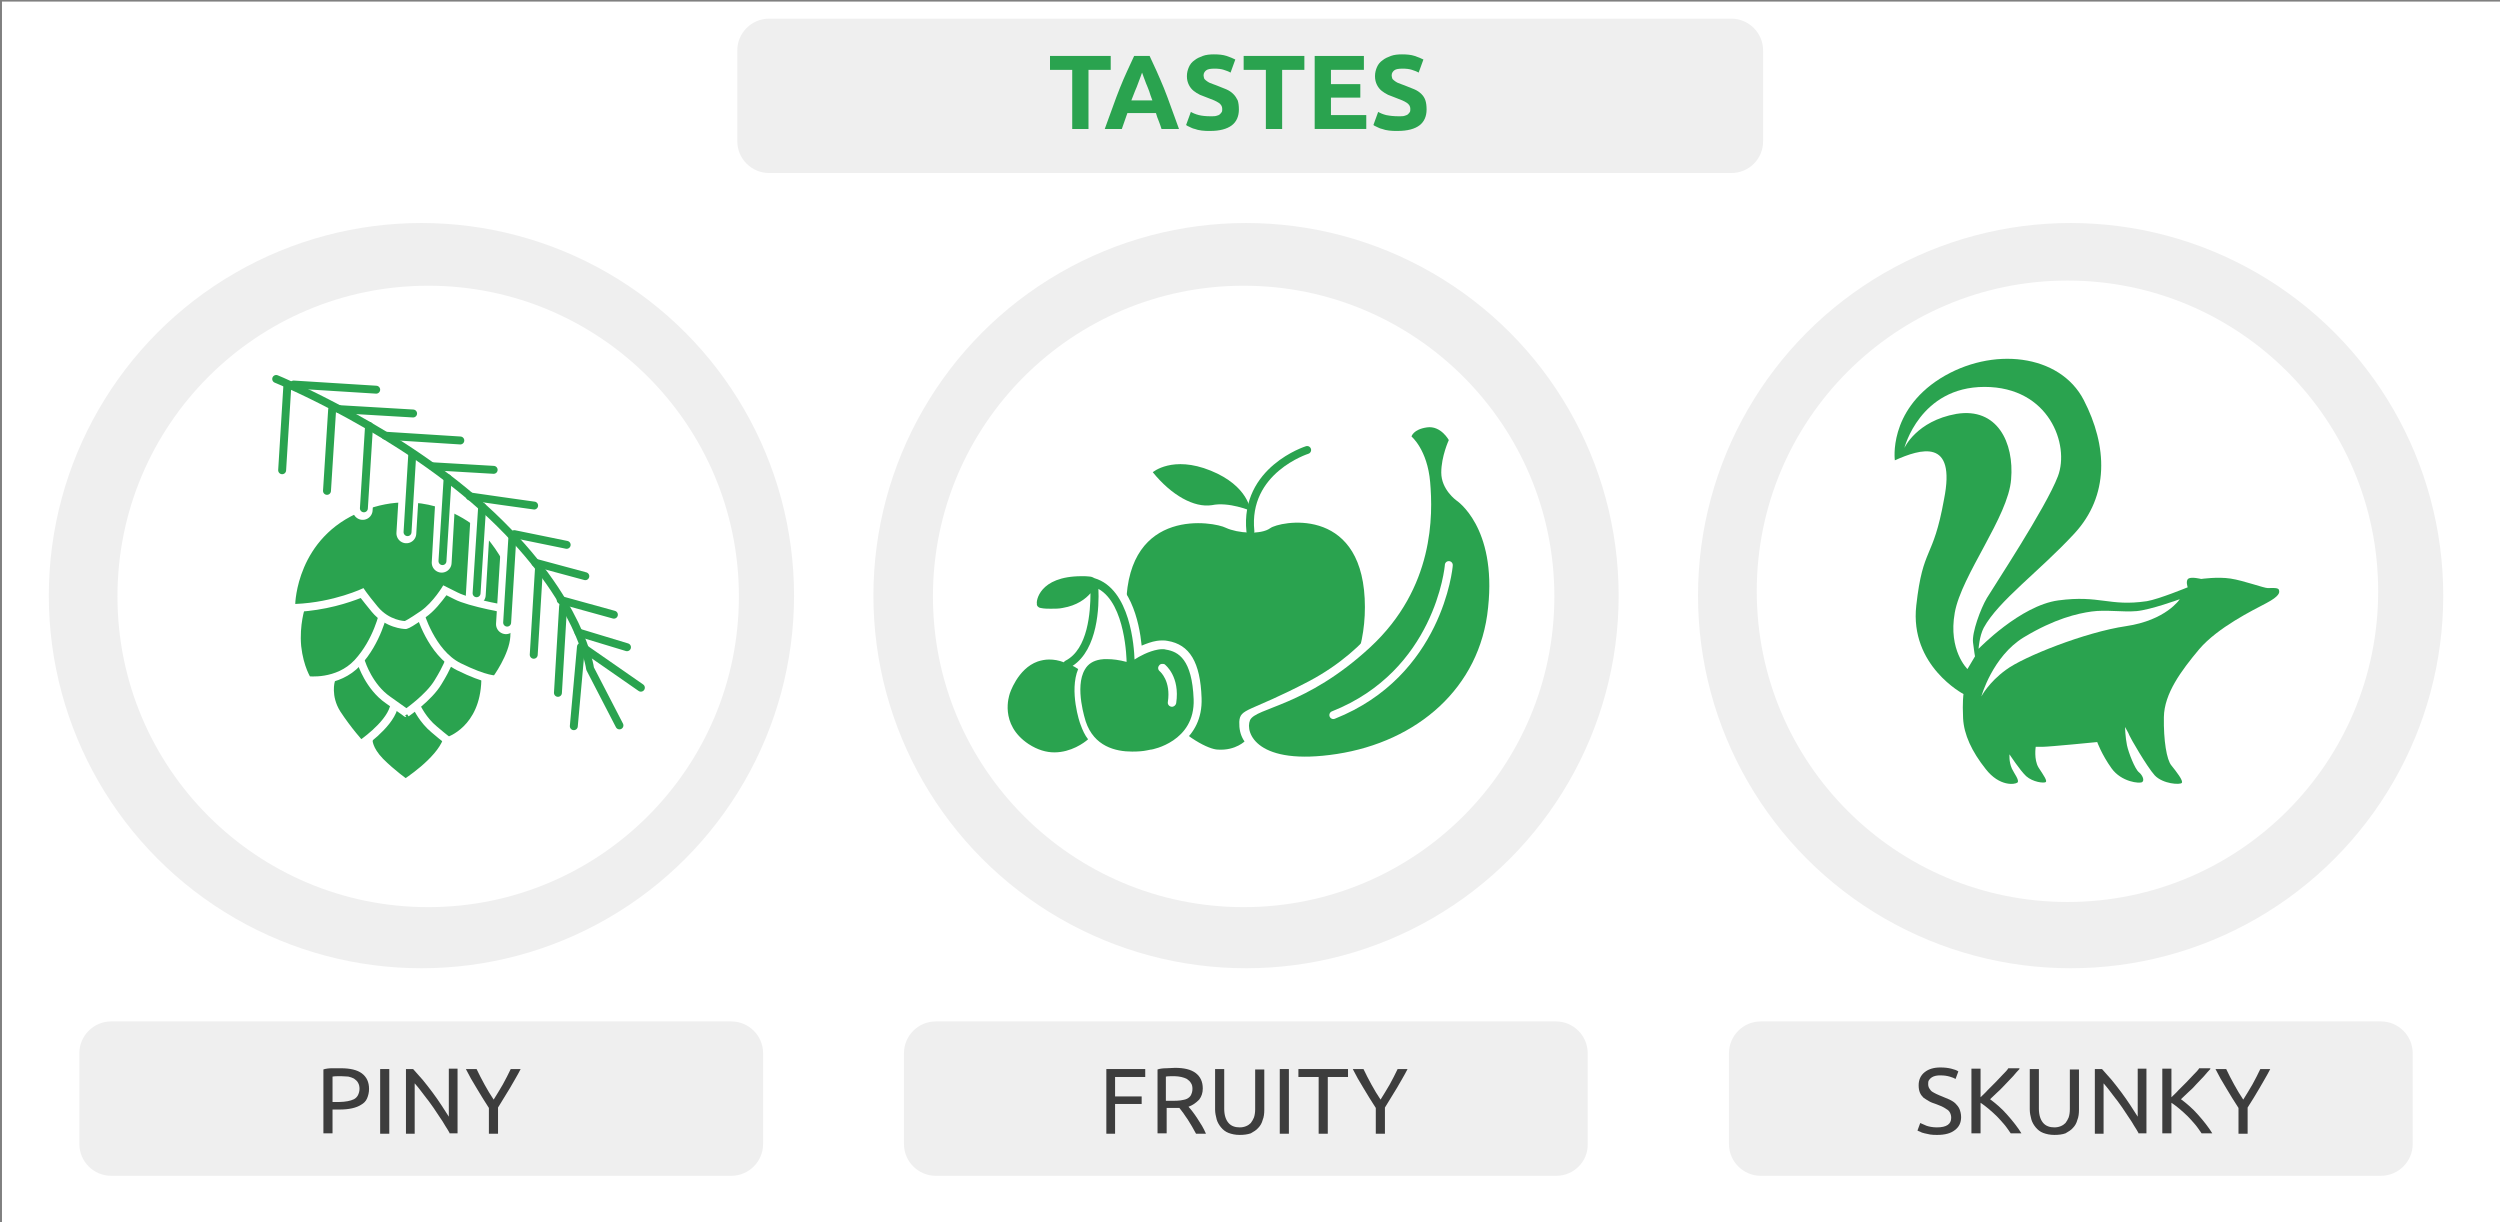 <?xml version="1.0" encoding="utf-8"?>
<!-- Generator: Adobe Illustrator 22.0.1, SVG Export Plug-In . SVG Version: 6.00 Build 0)  -->
<svg version="1.1" id="Слой_1" xmlns="http://www.w3.org/2000/svg" xmlns:xlink="http://www.w3.org/1999/xlink" x="0px" y="0px"
	 viewBox="0 0 630 308" style="enable-background:new 0 0 630 308;" xml:space="preserve">
<rect x="0" y="0" width="630" height="308" fill="#808080" stroke="none"/>
<style type="text/css">
	.st0{fill:#FFFFFF;}
	.st1{fill:#2AA34F;}
	.st2{fill:#EFEFEF;}
	.st3{fill:#FFD335;}
	.st4{fill:#DD662E;}
	.st5{fill:#C65D98;}
	.st6{fill:#A9E7FF;}
	.st7{fill:#999999;}
	.st8{fill:#3D3D3D;}
	.st9{fill:#FF6161;}
	.st10{fill:#51A5E5;}
	.st11{fill:#896E52;}
	.st12{fill:none;stroke:#EFEFEF;stroke-width:2;stroke-linecap:round;stroke-linejoin:round;stroke-miterlimit:10;}
	.st13{fill:none;stroke:#FFFFFF;stroke-width:2;stroke-linejoin:round;stroke-miterlimit:10;}
	.st14{fill:#DC74AD;}
	.st15{fill:#C73B7D;}
	.st16{fill:#98EDD6;}
	.st17{fill:#7CD6BC;}
	.st18{fill:#99DFFA;}
	.st19{fill:#6DBFF1;}
	.st20{fill:#4B84E5;}
	.st21{fill:#ECB73F;}
	.st22{fill:#F1CD7F;}
	.st23{fill:#9F9F9F;stroke:#000000;stroke-width:0.5;stroke-miterlimit:10;}
	.st24{fill:#404040;stroke:#000000;stroke-width:0.5;stroke-miterlimit:10;}
	.st25{fill:#808080;stroke:#000000;stroke-width:0.5;stroke-miterlimit:10;}
	.st26{fill:#DFDFDF;stroke:#000000;stroke-width:0.5;stroke-miterlimit:10;}
	.st27{stroke:#000000;stroke-width:0.5;stroke-miterlimit:10;}
	.st28{clip-path:url(#SVGID_2_);fill:#2AA34F;}
	.st29{clip-path:url(#SVGID_4_);fill:#FFD335;}
	.st30{clip-path:url(#SVGID_6_);fill:#FF5E1F;}
	.st31{clip-path:url(#SVGID_8_);fill:#E53838;}
	.st32{clip-path:url(#SVGID_10_);fill:#2AA34F;}
	.st33{clip-path:url(#SVGID_12_);fill:#FFD335;}
	.st34{clip-path:url(#SVGID_14_);fill:#FF5E1F;}
	.st35{clip-path:url(#SVGID_16_);fill:#EFEFEF;}
	.st36{clip-path:url(#SVGID_18_);fill:#2AA34F;}
	.st37{clip-path:url(#SVGID_20_);fill:#FFD335;}
	.st38{clip-path:url(#SVGID_22_);fill:#FF5E1F;}
	.st39{clip-path:url(#SVGID_24_);fill:#E53838;}
	.st40{clip-path:url(#SVGID_26_);fill:#2AA34F;}
	.st41{clip-path:url(#SVGID_28_);fill:#FFD335;}
	.st42{clip-path:url(#SVGID_30_);fill:#FF5E1F;}
	.st43{clip-path:url(#SVGID_32_);fill:#EFEFEF;}
	.st44{clip-path:url(#SVGID_34_);fill:#2AA34F;}
	.st45{clip-path:url(#SVGID_36_);fill:#FFD335;}
	.st46{clip-path:url(#SVGID_38_);fill:#FF5E1F;}
	.st47{clip-path:url(#SVGID_40_);fill:#E53838;}
	.st48{clip-path:url(#SVGID_42_);fill:#2AA34F;}
	.st49{clip-path:url(#SVGID_44_);fill:#FFD335;}
	.st50{clip-path:url(#SVGID_46_);fill:#FF5E1F;}
	.st51{clip-path:url(#SVGID_48_);fill:#EFEFEF;}
	.st52{clip-path:url(#SVGID_50_);fill:#2AA34F;}
	.st53{clip-path:url(#SVGID_52_);fill:#FFD335;}
	.st54{clip-path:url(#SVGID_54_);fill:#FF5E1F;}
	.st55{clip-path:url(#SVGID_56_);fill:#E53838;}
	.st56{clip-path:url(#SVGID_58_);fill:#2AA34F;}
	.st57{clip-path:url(#SVGID_60_);fill:#FFD335;}
	.st58{clip-path:url(#SVGID_62_);fill:#FF5E1F;}
	.st59{clip-path:url(#SVGID_64_);fill:#E53838;}
	.st60{fill:none;stroke:#38A23C;stroke-width:2;stroke-linecap:round;stroke-linejoin:round;}
	.st61{fill:#38A23C;}
	.st62{fill:none;stroke:#75B91F;stroke-width:0.567;stroke-linecap:round;stroke-linejoin:round;stroke-miterlimit:10;}
	.st63{clip-path:url(#SVGID_66_);fill:#2AA34F;}
	.st64{clip-path:url(#SVGID_68_);fill:#FFD335;}
	.st65{clip-path:url(#SVGID_70_);fill:#FF5E1F;}
	.st66{clip-path:url(#SVGID_72_);fill:#E53838;}
	.st67{clip-path:url(#SVGID_74_);fill:#2AA34F;}
	.st68{clip-path:url(#SVGID_76_);fill:#FFD335;}
	.st69{clip-path:url(#SVGID_78_);fill:#FF5E1F;}
	.st70{clip-path:url(#SVGID_80_);fill:#EFEFEF;}
	.st71{fill:#7CBC4A;}
	.st72{fill:none;stroke:#38A23C;stroke-width:2;stroke-linecap:round;stroke-linejoin:round;stroke-dasharray:12;}
	.st73{fill:none;stroke:#2AA34F;stroke-width:2;stroke-linecap:round;stroke-linejoin:round;stroke-miterlimit:10;}
	.st74{clip-path:url(#SVGID_82_);fill:#2AA34F;}
	.st75{clip-path:url(#SVGID_84_);fill:#FFD335;}
	.st76{clip-path:url(#SVGID_86_);fill:#FF5E1F;}
	.st77{clip-path:url(#SVGID_88_);fill:#E53838;}
	.st78{clip-path:url(#SVGID_90_);fill:#2AA34F;}
	.st79{clip-path:url(#SVGID_92_);fill:#FFD335;}
	.st80{clip-path:url(#SVGID_94_);fill:#FF5E1F;}
	.st81{clip-path:url(#SVGID_96_);fill:#E53838;}
	.st82{clip-path:url(#SVGID_98_);fill:#2AA34F;}
	.st83{clip-path:url(#SVGID_100_);fill:#FFD335;}
	.st84{clip-path:url(#SVGID_102_);fill:#FF5E1F;}
	.st85{clip-path:url(#SVGID_104_);fill:#E53838;}
	.st86{clip-path:url(#SVGID_106_);fill:#2AA34F;}
	.st87{clip-path:url(#SVGID_108_);fill:#FFD335;}
	.st88{clip-path:url(#SVGID_110_);fill:#FF5E1F;}
	.st89{clip-path:url(#SVGID_112_);fill:#EFEFEF;}
	.st90{clip-path:url(#SVGID_114_);fill:#2AA34F;}
	.st91{clip-path:url(#SVGID_116_);fill:#FFD335;}
	.st92{clip-path:url(#SVGID_118_);fill:#FF5E1F;}
	.st93{clip-path:url(#SVGID_120_);fill:#E53838;}
	.st94{clip-path:url(#SVGID_122_);fill:#2AA34F;}
	.st95{clip-path:url(#SVGID_124_);fill:#FFD335;}
	.st96{clip-path:url(#SVGID_126_);fill:#FF5E1F;}
	.st97{clip-path:url(#SVGID_128_);fill:#EFEFEF;}
	.st98{clip-path:url(#SVGID_134_);}
	.st99{fill:#044739;}
	.st100{fill:#054739;}
	.st101{fill:#FEFEFE;}
	.st102{clip-path:url(#SVGID_142_);}
	.st103{clip-path:url(#SVGID_150_);}
	.st104{clip-path:url(#SVGID_156_);}
	.st105{fill:#76CC27;}
	.st106{fill:#221205;}
	.st107{fill:#FDFDFD;}
	.st108{fill:none;stroke:#2AA34F;stroke-miterlimit:10;}
	.st109{fill:none;stroke:#FFFFFF;stroke-width:2;stroke-linecap:round;stroke-linejoin:round;stroke-miterlimit:10;}
	.st110{fill:none;stroke:#FFFFFF;stroke-width:2;stroke-linecap:round;stroke-linejoin:round;}
	.st111{fill:none;stroke:#2AA34F;stroke-width:2;stroke-linecap:round;stroke-linejoin:round;}
	.st112{fill:#FFCA2B;}
	.st113{fill:#00BF7C;}
	.st114{fill:#FF385D;}
	.st115{fill:#E35496;}
	.st116{fill:#FF7F4C;}
	.st117{fill:#2AA34F;stroke:#FFFFFF;stroke-width:2;stroke-miterlimit:10;}
	.st118{fill:#2AA34F;stroke:#FFFFFF;stroke-width:2;stroke-linecap:round;stroke-linejoin:round;stroke-miterlimit:10;}
	.st119{fill:none;stroke:#FFFFFF;stroke-width:5;stroke-linecap:round;stroke-linejoin:round;}
	.st120{opacity:0.51;}
	.st121{fill:#202020;stroke:#000000;stroke-width:0.5;stroke-miterlimit:10;}
	.st122{opacity:0.42;}
	.st123{fill:#606060;stroke:#000000;stroke-width:0.5;stroke-miterlimit:10;}
	.st124{fill:#BFBFBF;stroke:#000000;stroke-width:0.5;stroke-miterlimit:10;}
	.st125{fill:none;stroke:#38A23C;stroke-linecap:round;stroke-linejoin:round;stroke-dasharray:8,8;}
	.st126{clip-path:url(#SVGID_166_);fill:#2AA34F;}
	.st127{clip-path:url(#SVGID_168_);fill:#FFD335;}
	.st128{clip-path:url(#SVGID_170_);fill:#FF5E1F;}
	.st129{clip-path:url(#SVGID_172_);fill:#E53838;}
	.st130{clip-path:url(#SVGID_174_);fill:#2AA34F;}
	.st131{clip-path:url(#SVGID_176_);fill:#FFD335;}
	.st132{clip-path:url(#SVGID_178_);fill:#FF5E1F;}
	.st133{clip-path:url(#SVGID_180_);fill:#E53838;}
	.st134{fill:none;stroke:#3D3D3D;stroke-linecap:round;stroke-linejoin:round;stroke-miterlimit:10;}
	.st135{clip-path:url(#SVGID_188_);fill:#2AA34F;}
	.st136{clip-path:url(#SVGID_190_);fill:#FFD335;}
	.st137{clip-path:url(#SVGID_192_);fill:#FF5E1F;}
	.st138{clip-path:url(#SVGID_194_);fill:#E53838;}
	.st139{clip-path:url(#SVGID_196_);fill:#2AA34F;}
	.st140{clip-path:url(#SVGID_198_);fill:#FFD335;}
	.st141{clip-path:url(#SVGID_200_);fill:#FF5E1F;}
	.st142{clip-path:url(#SVGID_202_);fill:#E53838;}
</style>
<rect x="0.5" y="0.4" class="st0" width="630" height="307.7"/>
<g>
	<path class="st2" d="M436.3,43.6H193.8c-4.4,0-8-3.6-8-8V12.7c0-4.4,3.6-8,8-8h242.5c4.4,0,8,3.6,8,8v22.9
		C444.3,40.1,440.7,43.6,436.3,43.6z"/>
	<g>
		<g>
			<path class="st1" d="M279.9,14.1v3.5h-5.6v14.9h-4.1V17.6h-5.6v-3.5H279.9z"/>
			<path class="st1" d="M292.7,32.5c-0.2-0.6-0.4-1.3-0.7-2s-0.5-1.3-0.7-2h-7.2c-0.2,0.7-0.5,1.3-0.7,2c-0.2,0.7-0.5,1.3-0.7,2
				h-4.3c0.7-2,1.4-3.8,2-5.5s1.2-3.3,1.8-4.8c0.6-1.5,1.2-2.9,1.8-4.2c0.6-1.3,1.2-2.6,1.8-3.9h3.9c0.6,1.3,1.2,2.6,1.8,3.9
				c0.6,1.3,1.2,2.8,1.8,4.2c0.6,1.5,1.2,3.1,1.8,4.8s1.3,3.5,2,5.5H292.7z M287.8,18.3c-0.1,0.3-0.2,0.6-0.4,1.1
				c-0.2,0.5-0.4,1-0.6,1.6c-0.2,0.6-0.5,1.3-0.8,2s-0.6,1.5-0.9,2.3h5.3c-0.3-0.8-0.6-1.6-0.8-2.3c-0.3-0.7-0.5-1.4-0.8-2
				c-0.2-0.6-0.4-1.1-0.6-1.6S287.9,18.5,287.8,18.3z"/>
			<path class="st1" d="M305.1,29.3c0.6,0,1.1,0,1.4-0.1c0.4-0.1,0.7-0.2,0.9-0.4c0.2-0.2,0.4-0.4,0.5-0.6c0.1-0.2,0.1-0.5,0.1-0.8
				c0-0.6-0.3-1.1-0.9-1.5s-1.5-0.8-2.9-1.3c-0.6-0.2-1.2-0.5-1.8-0.7c-0.6-0.3-1.1-0.6-1.6-1c-0.5-0.4-0.9-0.9-1.2-1.5
				c-0.3-0.6-0.5-1.3-0.5-2.2s0.2-1.6,0.5-2.3s0.8-1.3,1.4-1.7c0.6-0.5,1.3-0.8,2.1-1.1c0.8-0.3,1.8-0.4,2.8-0.4
				c1.2,0,2.3,0.1,3.2,0.4c0.9,0.3,1.6,0.6,2.2,0.9l-1.2,3.3c-0.5-0.3-1.1-0.5-1.7-0.7c-0.6-0.2-1.4-0.3-2.3-0.3
				c-1,0-1.7,0.1-2.1,0.4s-0.7,0.7-0.7,1.3c0,0.3,0.1,0.6,0.2,0.9c0.2,0.2,0.4,0.4,0.7,0.6s0.6,0.4,1,0.5c0.4,0.2,0.8,0.3,1.3,0.5
				c1,0.4,1.8,0.7,2.5,1s1.3,0.7,1.8,1.2s0.8,1,1.1,1.6c0.2,0.6,0.3,1.4,0.3,2.3c0,1.7-0.6,3.1-1.8,4c-1.2,0.9-3,1.4-5.4,1.4
				c-0.8,0-1.6,0-2.2-0.1c-0.7-0.1-1.2-0.2-1.7-0.4c-0.5-0.1-0.9-0.3-1.3-0.5c-0.4-0.2-0.7-0.3-0.9-0.5l1.2-3.3
				c0.5,0.3,1.2,0.6,2,0.8S303.9,29.3,305.1,29.3z"/>
			<path class="st1" d="M328.7,14.1v3.5h-5.6v14.9H319V17.6h-5.6v-3.5H328.7z"/>
			<path class="st1" d="M331.3,32.5V14.1h12.4v3.5h-8.3v3.6h7.4v3.4h-7.4V29h8.9v3.5H331.3z"/>
			<path class="st1" d="M352.5,29.3c0.6,0,1.1,0,1.4-0.1s0.7-0.2,0.9-0.4c0.2-0.2,0.4-0.4,0.5-0.6c0.1-0.2,0.1-0.5,0.1-0.8
				c0-0.6-0.3-1.1-0.9-1.5s-1.5-0.8-2.9-1.3c-0.6-0.2-1.2-0.5-1.8-0.7c-0.6-0.3-1.1-0.6-1.6-1c-0.5-0.4-0.9-0.9-1.2-1.5
				c-0.3-0.6-0.5-1.3-0.5-2.2s0.2-1.6,0.5-2.3s0.8-1.3,1.4-1.7c0.6-0.5,1.3-0.8,2.1-1.1c0.8-0.3,1.8-0.4,2.8-0.4
				c1.2,0,2.3,0.1,3.2,0.4c0.9,0.3,1.6,0.6,2.2,0.9l-1.2,3.3c-0.5-0.3-1.1-0.5-1.7-0.7c-0.6-0.2-1.4-0.3-2.3-0.3
				c-1,0-1.7,0.1-2.1,0.4c-0.4,0.3-0.7,0.7-0.7,1.3c0,0.3,0.1,0.6,0.2,0.9c0.2,0.2,0.4,0.4,0.7,0.6s0.6,0.4,1,0.5
				c0.4,0.2,0.8,0.3,1.3,0.5c1,0.4,1.8,0.7,2.5,1c0.7,0.3,1.3,0.7,1.8,1.2s0.8,1,1,1.6c0.2,0.6,0.3,1.4,0.3,2.3c0,1.7-0.6,3.1-1.8,4
				c-1.2,0.9-3,1.4-5.5,1.4c-0.8,0-1.6,0-2.2-0.1c-0.7-0.1-1.2-0.2-1.7-0.4c-0.5-0.1-0.9-0.3-1.3-0.5c-0.4-0.2-0.7-0.3-0.9-0.5
				l1.2-3.3c0.5,0.3,1.2,0.6,2,0.8C350.3,29.2,351.3,29.3,352.5,29.3z"/>
		</g>
	</g>
</g>
<g>
	<path class="st2" d="M184.3,296.3H28c-4.4,0-8-3.6-8-8v-22.9c0-4.4,3.6-8,8-8h156.3c4.4,0,8,3.6,8,8v22.9
		C192.3,292.7,188.7,296.3,184.3,296.3z"/>
	<g>
		<g>
			<path class="st8" d="M85.9,269.2c2.3,0,4.1,0.4,5.3,1.3s1.8,2.2,1.8,3.9c0,0.9-0.2,1.7-0.5,2.4s-0.8,1.2-1.5,1.6
				c-0.6,0.4-1.4,0.7-2.3,0.9s-1.9,0.3-3.1,0.3h-1.8v6h-2.3v-16.1c0.6-0.2,1.4-0.3,2.2-0.3C84.5,269.2,85.2,269.2,85.9,269.2z
				 M86,271.2c-1,0-1.7,0-2.2,0.1v6.4h1.7c0.8,0,1.5-0.1,2.1-0.2c0.6-0.1,1.2-0.3,1.6-0.5c0.4-0.2,0.8-0.6,1-1
				c0.2-0.4,0.4-1,0.4-1.6c0-0.6-0.1-1.1-0.4-1.6c-0.2-0.4-0.6-0.7-1-1c-0.4-0.2-0.9-0.4-1.4-0.5C87.2,271.3,86.7,271.2,86,271.2z"
				/>
			<path class="st8" d="M95.8,269.4h2.3v16.3h-2.3V269.4z"/>
			<path class="st8" d="M113.4,285.7c-0.3-0.6-0.7-1.2-1.2-2c-0.4-0.7-0.9-1.5-1.4-2.2c-0.5-0.8-1.1-1.6-1.6-2.4
				c-0.6-0.8-1.1-1.6-1.7-2.3c-0.5-0.7-1.1-1.4-1.6-2.1s-1-1.2-1.4-1.7v12.7h-2.2v-16.3h1.8c0.7,0.8,1.5,1.7,2.4,2.7
				c0.8,1,1.7,2.1,2.5,3.2c0.8,1.1,1.6,2.2,2.3,3.3s1.3,2,1.8,2.8v-12.1h2.2v16.3H113.4z"/>
			<path class="st8" d="M123.2,285.7v-6.5c-1.1-1.7-2.1-3.3-3.1-5c-1-1.6-1.9-3.2-2.7-4.8h2.7c0.6,1.3,1.3,2.6,2,3.9
				c0.7,1.3,1.5,2.6,2.3,3.8c0.8-1.2,1.5-2.5,2.3-3.8c0.7-1.3,1.4-2.6,2-3.9h2.5c-0.8,1.6-1.8,3.2-2.7,4.8c-1,1.6-2,3.3-3,4.9v6.6
				H123.2z"/>
		</g>
	</g>
</g>
<circle class="st2" cx="106.2" cy="150.1" r="93.9"/>
<circle class="st0" cx="107.9" cy="150.3" r="78.3"/>
<g>
	<path class="st2" d="M392.2,296.3H235.8c-4.4,0-8-3.6-8-8v-22.9c0-4.4,3.6-8,8-8h156.3c4.4,0,8,3.6,8,8v22.9
		C400.2,292.7,396.6,296.3,392.2,296.3z"/>
	<g>
		<g>
			<path class="st8" d="M278.8,285.7v-16.3h9.8v2h-7.6v4.9h6.7v1.9h-6.7v7.5H278.8z"/>
			<path class="st8" d="M299.5,278.9c0.3,0.3,0.6,0.7,1,1.2c0.4,0.5,0.8,1.1,1.2,1.7s0.8,1.3,1.2,1.9c0.4,0.7,0.7,1.3,1,2h-2.5
				c-0.3-0.6-0.7-1.2-1-1.8c-0.4-0.6-0.7-1.2-1.1-1.8c-0.4-0.6-0.8-1.1-1.1-1.6c-0.4-0.5-0.7-0.9-1-1.3c-0.2,0-0.4,0-0.6,0
				c-0.2,0-0.4,0-0.6,0h-2v6.4h-2.3v-16.1c0.6-0.2,1.4-0.3,2.2-0.3s1.5-0.1,2.2-0.1c2.3,0,4,0.4,5.2,1.3c1.2,0.9,1.8,2.2,1.8,3.9
				c0,1.1-0.3,2-0.9,2.8C301.4,277.9,300.6,278.5,299.5,278.9z M296,271.2c-1,0-1.7,0-2.2,0.1v6.1h1.6c0.8,0,1.5,0,2.1-0.1
				c0.6-0.1,1.2-0.2,1.6-0.4s0.8-0.5,1-0.9s0.4-0.9,0.4-1.6c0-0.6-0.1-1.1-0.4-1.5c-0.2-0.4-0.6-0.7-1-1c-0.4-0.2-0.9-0.4-1.4-0.5
				C297.2,271.3,296.6,271.2,296,271.2z"/>
			<path class="st8" d="M312.4,286c-1.1,0-2-0.2-2.8-0.5c-0.8-0.3-1.4-0.8-1.9-1.4c-0.5-0.6-0.9-1.3-1.1-2c-0.2-0.8-0.4-1.6-0.4-2.5
				v-10.2h2.3v10c0,1.6,0.4,2.8,1.1,3.6s1.7,1.1,2.8,1.1c0.6,0,1.1-0.1,1.6-0.3c0.5-0.2,0.9-0.5,1.2-0.8c0.3-0.4,0.6-0.9,0.8-1.4
				c0.2-0.6,0.3-1.3,0.3-2.1v-10h2.3v10.2c0,0.9-0.1,1.8-0.4,2.5c-0.2,0.8-0.6,1.5-1.1,2c-0.5,0.6-1.2,1-1.9,1.4
				C314.3,285.9,313.4,286,312.4,286z"/>
			<path class="st8" d="M322.5,269.4h2.3v16.3h-2.3V269.4z"/>
			<path class="st8" d="M339.7,269.4v2h-5.1v14.3h-2.3v-14.3h-5.1v-2H339.7z"/>
			<path class="st8" d="M346.7,285.7v-6.5c-1.1-1.7-2.1-3.3-3.1-5c-1-1.6-1.9-3.2-2.7-4.8h2.7c0.6,1.3,1.3,2.6,2,3.9
				c0.7,1.3,1.5,2.6,2.3,3.8c0.8-1.2,1.5-2.5,2.3-3.8c0.7-1.3,1.4-2.6,2-3.9h2.5c-0.8,1.6-1.8,3.2-2.7,4.8c-1,1.6-2,3.3-3,4.9v6.6
				H346.7z"/>
		</g>
	</g>
</g>
<g>
	<circle class="st2" cx="314" cy="150.1" r="93.9"/>
	<circle class="st0" cx="313.4" cy="150.3" r="78.3"/>
	<g>
		<path class="st1" d="M349.5,177.8c0,0.1,0,0.1,0,0.2C349.3,177.9,349.5,177.9,349.5,177.8C349.5,177.8,349.5,177.8,349.5,177.8z"
			/>
	</g>
	<path class="st109" d="M308.2,122.1c0,0,7.3,4.8,13-0.3"/>
</g>
<g>
	<path class="st2" d="M600,296.3H443.7c-4.4,0-8-3.6-8-8v-22.9c0-4.4,3.6-8,8-8H600c4.4,0,8,3.6,8,8v22.9
		C608,292.7,604.4,296.3,600,296.3z"/>
	<g>
		<g>
			<path class="st8" d="M488.1,284.1c2.4,0,3.6-0.8,3.6-2.4c0-0.5-0.1-0.9-0.3-1.3c-0.2-0.4-0.5-0.7-0.9-0.9
				c-0.4-0.3-0.8-0.5-1.2-0.7c-0.5-0.2-1-0.4-1.5-0.6c-0.6-0.2-1.2-0.4-1.7-0.7s-1-0.6-1.4-0.9c-0.4-0.4-0.7-0.8-0.9-1.3
				c-0.2-0.5-0.3-1.1-0.3-1.8c0-1.4,0.5-2.5,1.5-3.3c1-0.8,2.3-1.2,4-1.2c1,0,1.9,0.1,2.7,0.3c0.8,0.2,1.4,0.4,1.8,0.7l-0.7,1.9
				c-0.3-0.2-0.8-0.4-1.5-0.6s-1.4-0.3-2.3-0.3c-0.4,0-0.8,0-1.2,0.1c-0.4,0.1-0.7,0.2-1,0.4c-0.3,0.2-0.5,0.4-0.7,0.7
				c-0.2,0.3-0.2,0.6-0.2,1c0,0.4,0.1,0.8,0.3,1.1c0.2,0.3,0.4,0.6,0.7,0.8c0.3,0.2,0.7,0.4,1.1,0.6c0.4,0.2,0.9,0.4,1.4,0.6
				c0.7,0.3,1.4,0.6,1.9,0.8c0.6,0.3,1.1,0.6,1.5,1c0.4,0.4,0.8,0.9,1,1.4c0.2,0.5,0.4,1.2,0.4,2c0,1.4-0.5,2.5-1.6,3.3
				c-1,0.8-2.5,1.2-4.4,1.2c-0.6,0-1.2,0-1.8-0.1c-0.5-0.1-1-0.2-1.4-0.3c-0.4-0.1-0.8-0.2-1.1-0.4c-0.3-0.1-0.5-0.2-0.7-0.3
				l0.7-1.9c0.4,0.2,0.9,0.4,1.6,0.7C486.1,283.9,487,284.1,488.1,284.1z"/>
			<path class="st8" d="M508.9,269.4c-0.5,0.5-1,1.1-1.6,1.8s-1.3,1.3-1.9,2c-0.7,0.7-1.3,1.4-2,2s-1.3,1.3-1.9,1.8
				c0.7,0.5,1.4,1.1,2.1,1.7c0.8,0.7,1.5,1.4,2.2,2.2c0.7,0.8,1.4,1.6,2,2.4c0.6,0.8,1.2,1.6,1.6,2.3h-2.7c-0.5-0.7-1-1.5-1.6-2.2
				c-0.6-0.7-1.3-1.5-1.9-2.1s-1.4-1.3-2.1-1.9c-0.7-0.6-1.4-1.1-2-1.5v7.7h-2.3v-16.3h2.3v7.2c0.5-0.5,1.2-1.1,1.8-1.8
				c0.7-0.7,1.3-1.3,2-2c0.6-0.7,1.3-1.3,1.8-1.9c0.6-0.6,1.1-1.1,1.4-1.6H508.9z"/>
			<path class="st8" d="M517.7,286c-1.1,0-2-0.2-2.8-0.5c-0.8-0.3-1.4-0.8-1.9-1.4c-0.5-0.6-0.9-1.3-1.1-2c-0.2-0.8-0.4-1.6-0.4-2.5
				v-10.2h2.3v10c0,1.6,0.4,2.8,1.1,3.6s1.7,1.1,2.8,1.1c0.6,0,1.1-0.1,1.6-0.3c0.5-0.2,0.9-0.5,1.2-0.8c0.3-0.4,0.6-0.9,0.8-1.4
				c0.2-0.6,0.3-1.3,0.3-2.1v-10h2.3v10.2c0,0.9-0.1,1.8-0.4,2.5c-0.2,0.8-0.6,1.5-1.1,2c-0.5,0.6-1.2,1-1.9,1.4
				C519.7,285.9,518.7,286,517.7,286z"/>
			<path class="st8" d="M539,285.7c-0.3-0.6-0.7-1.2-1.2-2c-0.4-0.7-0.9-1.5-1.4-2.2c-0.5-0.8-1.1-1.6-1.6-2.4
				c-0.6-0.8-1.1-1.6-1.7-2.3c-0.5-0.7-1.1-1.4-1.6-2.1c-0.5-0.7-1-1.2-1.4-1.7v12.7h-2.2v-16.3h1.8c0.7,0.8,1.5,1.7,2.4,2.7
				c0.8,1,1.7,2.1,2.5,3.2c0.8,1.1,1.6,2.2,2.3,3.3s1.3,2,1.8,2.8v-12.1h2.2v16.3H539z"/>
			<path class="st8" d="M557,269.4c-0.5,0.5-1,1.1-1.6,1.8c-0.6,0.7-1.3,1.3-1.9,2s-1.3,1.4-2,2s-1.3,1.3-1.9,1.8
				c0.7,0.5,1.4,1.1,2.1,1.7c0.8,0.7,1.5,1.4,2.2,2.2c0.7,0.8,1.4,1.6,2,2.4c0.6,0.8,1.2,1.6,1.6,2.3h-2.7c-0.5-0.7-1-1.5-1.6-2.2
				c-0.6-0.7-1.3-1.5-1.9-2.1s-1.4-1.3-2.1-1.9c-0.7-0.6-1.4-1.1-2-1.5v7.7h-2.3v-16.3h2.3v7.2c0.5-0.5,1.2-1.1,1.8-1.8
				c0.7-0.7,1.3-1.3,2-2c0.6-0.7,1.3-1.3,1.8-1.9c0.6-0.6,1.1-1.1,1.4-1.6H557z"/>
			<path class="st8" d="M564.1,285.7v-6.5c-1.1-1.7-2.1-3.3-3.1-5c-1-1.6-1.9-3.2-2.7-4.8h2.7c0.6,1.3,1.3,2.6,2,3.9
				c0.7,1.3,1.5,2.6,2.3,3.8c0.8-1.2,1.5-2.5,2.3-3.8c0.7-1.3,1.4-2.6,2-3.9h2.5c-0.8,1.6-1.8,3.2-2.7,4.8s-2,3.3-3,4.9v6.6H564.1z"
				/>
		</g>
	</g>
</g>
<g>
	<circle class="st2" cx="521.8" cy="150.1" r="93.9"/>
	<circle class="st0" cx="521" cy="149" r="78.3"/>
	<line class="st110" x1="522.4" y1="135.5" x2="523.3" y2="188.2"/>
	<path class="st110" d="M504.6,152.9c0,0,10.1,0.8,10.8,8.8c0.6,8-7.8,11.6-7.8,11.6"/>
	<path class="st110" d="M507.9,131.4c3.8-2.4,8.8,0.1,9,4.1c0.2,4-2.4,5.8-2.4,5.8"/>
	<path class="st110" d="M541,152.1c0,0-10.1,1.2-10.5,9.1c-0.4,8,8.2,11.3,8.2,11.3"/>
	<g>
		<path class="st109" d="M465.6,120.5c0,0-2.8,5.2,1.7,10.1c4.5,4.8,16.9,7.9,16.9,7.9"/>
	</g>
</g>
<path class="st117" d="M113.1,180l-12.2-8.6l-10.5,5.3l2.5,9.9c0,0-0.1,2.2,2.9,5.3c3.1,3.1,6.4,5.4,6.4,5.4s8.5-5.4,10.4-10.7
	L113.1,180z"/>
<path class="st117" d="M122.8,166.6c0,0-1.7-7.2-0.7-7.4c1.1-0.3-20.7,9.4-20.7,9.4l3.7,9.7c0,0,1.5,3.2,4.3,5.5
	c2.8,2.4,3.6,2.9,3.6,2.9s9-2.8,9.3-15.3L122.8,166.6z"/>
<path class="st117" d="M102.4,172.2l-2.7-9.8l-15.2,0.3l-1.1,8.8c0,0-1.2,4,1.5,8.3c2.8,4.3,6,7.8,6,7.8s6.9-4.6,8.3-9.2
	L102.4,172.2z"/>
<path class="st118" d="M113.4,159.3l-8.8-11.2l-8.2-0.1l-9.1,11.3l3.8,7.8c0,0,1.9,6,6.7,9.3c4.7,3.3,4.6,3.3,4.6,3.3s5.7-3.9,8-7.8
	c2.4-3.9,2.8-5.5,2.8-5.5L113.4,159.3z"/>
<g>
	<g>
		<path class="st1" d="M313.9,186.6c0,0-2.4,2.6-7,2.3c-4.6-0.1-23.7-11.9-23.1-36.6c0.5-24.7,22.2-20.8,25.1-19.3
			c3,1.4,8.9,1.8,11.2,0.1s22.6-5.8,23.8,17.7c1.2,23.5-16.8,37-21.6,38.1C317.7,189.9,313.9,186.6,313.9,186.6z"/>
		<path class="st1" d="M338,153c0,0,2.6,13.4-13.5,28.2"/>
		<path class="st73" d="M329.4,113.4c0,0-15.9,5-14.3,20.5"/>
		<path class="st1" d="M290.5,119c0,0,5-4.3,14.6-0.4s10,10.1,10,10.1s-5.4-2.3-9.7-1.4C300.9,128,295.2,124.8,290.5,119z"/>
	</g>
	<g>
		<path class="st0" d="M351.4,151c0,0-5.5,12.2-21.6,20.7c-15.1,7.9-17.3,6.7-17.5,10.2c-0.1,3.6,1.3,5.5,4.4,8.3s5.6,1.9,5.6,1.9
			s31.4-4.4,33.1-19.1S351.4,151,351.4,151z"/>
		<path class="st1" d="M375,153.1c-2,20.4-18,33.8-38.1,36.9c-20.1,3.1-23.2-5.3-21.9-8.5c1.4-3.2,14.1-3.4,30.3-18.4
			c16.2-15,15.8-33.4,15.1-41.6s-4.7-11.5-4.7-11.5s0.4-1.8,3.9-2.3c3.5-0.5,5.5,3.2,5.5,3.2s-1.9,4.1-1.9,8.2c0,4.3,3.8,7,3.8,7
			S377.2,132.7,375,153.1z"/>
		<path class="st109" d="M336,180.2c26.5-10.5,29.1-37.2,29.1-37.8"/>
	</g>
	<g>
		<path class="st1" d="M265.5,190.4c-2.5,0-4.9-0.8-7.1-2.3c-8-5.3-5.3-13.3-5.2-13.7c0.2-0.7,2.4-7,7.7-8.9c1-0.4,2.1-0.6,3.3-0.6
			c1.1,0,2.3,0.2,3.5,0.5c0.1-0.1,0.2-0.1,0.2-0.1c4.5-2.3,5.5-9.2,5.7-13.8c-1.4,1-3.3,2-5.8,2.4c-1,0.2-2.1,0.3-3.2,0.3
			c-0.9,0-1.8-0.1-2.7-0.2c-1.1-0.1-1.9-1.1-1.8-2.2c0-0.3,0.7-7.8,12.5-7.8c0.7,0,1.5,0,2.2,0.1c0.3,0,0.7,0.2,1.2,0.4l0.2,0.1
			c8.6,2.5,10.4,14.7,10.7,19.7c1.3-0.7,3.1-1.5,4.8-1.8c0.5-0.1,0.9-0.1,1.4-0.1c0.3,0,0.7,0,1,0.1c3.4,0.6,7.4,2.6,7.8,13.5
			c0.4,11.5-11.4,13.7-11.5,13.8c0,0-0.4,0.1-1.1,0.2c-1.3,0.2-2.6,0.3-3.9,0.3c-3.3,0-7.4-0.8-10.2-3.9l-0.5,0.5
			C273.4,187.9,270,190.4,265.5,190.4C265.5,190.4,265.5,190.4,265.5,190.4z M292.9,168.2C292.9,168.2,292.8,168.2,292.9,168.2
			c-0.1,0.1-0.1,0.1,0,0.1c0.1,0.1,3.3,2.7,2.4,8.6c0,0,0,0.1,0.1,0.1C296.3,170.9,293.1,168.4,292.9,168.2L292.9,168.2z
			 M272.8,167.9c1-1.5,2.5-2.4,4.4-2.8c0.6-0.1,1.2-0.1,1.8-0.1c1.1,0,2.4,0.1,3.8,0.4c-0.2-3.1-1.1-11.4-5.1-15.2
			c0,4.9-0.9,13-5.7,17.2C272.1,167.5,272.8,167.9,272.8,167.9z M271,148.4c-2.8,0.2-4.4,1-5.4,1.8C268.1,150,269.8,149.2,271,148.4
			z"/>
		<path class="st0" d="M272.6,145.2c0.7,0,1.4,0,2.1,0.1c0.3,0,1,0.3,1.1,0.4c9.1,2.7,10,17.5,10.1,20.5c1.2-0.8,3.6-2.1,5.9-2.5
			c0.4-0.1,0.8-0.1,1.2-0.1c0.3,0,0.6,0,0.8,0.1c3.2,0.5,6.6,2.5,7,12.5c0.4,10.7-10.5,12.7-10.7,12.7c0,0-0.1,0-0.1,0
			c0,0-0.4,0.1-1,0.2c-0.9,0.2-2.2,0.3-3.7,0.3c-4.2,0-9.6-1.3-11.7-7.6c0-0.1-2.9-8.6-0.2-13.1c0.8-1.4,2.1-2.2,3.9-2.5
			c0.5-0.1,1.1-0.1,1.7-0.1c1.4,0,3,0.2,4.9,0.7c0,0,0-0.1,0-0.1c0-0.2-0.2-14.5-7.1-18.3c0.2,4.3-0.1,15.2-6.5,19.4
			c0.5,0.2,0.9,0.5,1.4,0.8c-2.3,5.5,0.4,13.6,0.6,14c0.5,1.4,1.1,2.7,1.9,3.7c-1,0.9-4.3,3.3-8.5,3.3c-2,0-4.2-0.6-6.5-2.1
			c-7.5-5-4.8-12.4-4.8-12.5c0-0.1,2-6.5,7.1-8.3c0.9-0.3,1.9-0.5,2.9-0.5c1.2,0,2.4,0.2,3.7,0.7c0.1-0.2,0.2-0.3,0.4-0.4
			c5.7-2.9,6.3-12.4,6.3-17c-1.2,1.4-3.4,3.1-7,3.7c-0.9,0.2-1.9,0.2-3,0.2c-0.8,0-1.7,0-2.6-0.2c-0.6-0.1-1-0.6-0.9-1.1
			C261.1,151.7,261.7,145.2,272.6,145.2 M264.6,151.1c5.4,0,7.9-2.4,8.9-3.8c-0.3,0-0.6,0-0.9,0c-6.3,0-8.4,2.4-9,3.8
			C263.9,151.1,264.2,151.1,264.6,151.1 M295.3,178.1c0.1,0,0.1,0,0.2,0c0.4-0.1,0.8-0.4,0.9-0.9c1-6.7-2.7-9.6-2.8-9.7
			c-0.2-0.2-0.4-0.2-0.7-0.2c-0.3,0-0.6,0.1-0.8,0.4c-0.4,0.5-0.3,1.1,0.2,1.5c0.1,0.1,2.8,2.4,2,7.7c-0.1,0.6,0.3,1.1,0.9,1.2
			C295.2,178.1,295.2,178.1,295.3,178.1 M272.6,143.2L272.6,143.2c-12.8,0-13.5,8.3-13.5,8.7c-0.1,1.6,1.1,3.1,2.7,3.3
			c1,0.1,1.9,0.2,2.8,0.2c1.2,0,2.3-0.1,3.3-0.3c1.8-0.3,3.3-0.9,4.5-1.5c-0.4,4.1-1.6,9.2-5,10.9c-1.1-0.3-2.3-0.5-3.3-0.5
			c-1.3,0-2.5,0.2-3.6,0.6c-5.7,2.1-8,8.8-8.3,9.6c-0.1,0.3-3.1,9,5.6,14.8c2.4,1.6,5,2.4,7.7,2.4c4.7,0,8.2-2.5,9.7-3.7
			c2.5,2.3,6,3.6,10.2,3.6c1.3,0,2.7-0.1,4-0.4c0.6-0.1,1-0.2,1.1-0.2c3.5-0.6,12.7-4.3,12.3-14.8c-0.3-9-3-13.5-8.6-14.4
			c-0.4-0.1-0.8-0.1-1.2-0.1c-0.5,0-1,0-1.5,0.1c-1.3,0.2-2.6,0.7-3.8,1.2c-0.6-6.1-2.9-16.6-11.3-19.1l-0.1,0
			c-0.6-0.2-1-0.4-1.5-0.4C274.1,143.2,273.3,143.2,272.6,143.2L272.6,143.2z M275.6,164.5c2-3.6,2.8-7.9,3-11.5
			c2,3.2,2.8,8,3.1,11.2c-1-0.2-1.9-0.2-2.7-0.2c-0.7,0-1.4,0.1-2,0.2C276.5,164.3,276.1,164.4,275.6,164.5L275.6,164.5z"/>
	</g>
	<path class="st1" d="M262.2,151.4c0,0,2.4-4.1,5.3-4.5c2.9-0.5,7.2,0.2,7.2,0.2s-0.3,3.1-3.4,4c-3.1,0.8-9,0.6-9,0.6V151.4z"/>
</g>
<path class="st1" d="M477.5,116c0,0-1.7-12.3,11.4-20.6c13.1-8.2,30.2-6.2,36.2,5.4s6.5,24.1-2.4,33.7s-19.1,16.9-22.8,23.7
	c-1.1,2.1-1.3,5.3-1.3,5.3s10.5-10.9,20.1-12.2c10.5-1.4,12.8,1.6,22.3,0.2c3-0.5,10.3-3.5,10.3-3.5s-0.6-1.7,0.2-2.2
	s3.2,0.1,3.2,0.1s4.1-0.6,7.4-0.1s8.4,2.4,9.4,2.4s2.7-0.2,2.8,0.5c0.2,0.6,0.2,1.5-3.2,3.3c-3.4,1.8-12.2,6.1-16.9,11.6
	c-4.6,5.5-8.8,11.2-8.9,17.1c-0.1,5.9,0.7,10.8,1.9,12.2c1.2,1.5,3.1,3.9,2.6,4.4c-0.4,0.5-4.7,0.3-6.8-1.9c-2-2.2-6.3-9.7-6.4-10.1
	c-0.1-0.4-1.1-2.1-1.1-2.1s0.1,2.7,0.5,4.6c0.4,1.9,2,6,3,6.8c0.9,0.7,1.5,2.1,0.8,2.5c-0.6,0.4-5.2,0-7.7-3.5
	c-2.5-3.5-3.6-6.6-3.6-6.6s-12.1,1.2-13.8,1.2s-1.7,0-1.7,0s-0.5,3.2,0.7,5.2c1.3,2,2.3,3.4,1.8,3.7c-0.5,0.3-3.2,0-4.9-1.5
	c-1.6-1.5-4.2-5.5-4.2-5.5s-0.2,1.8,0.6,3.6c0.5,1.1,2,3,1.4,3.5s-4.5,1.1-8-3.4c-3.5-4.4-5.5-8.7-5.7-12.8
	c-0.2-4.1,0.1-6.1,0.1-6.1s-13.6-7.1-11.9-22.3c1.7-15.2,4.2-11.2,7-26.8C493,110.3,484,113.1,477.5,116z"/>
<path class="st0" d="M479.9,112.9c0,0,3.9-15.4,20.2-15.4s21.5,14.6,18.5,22.5c-3,7.9-16.3,28-17.9,30.7c-1.6,2.7-3.8,8.7-3.5,11.2
	c0.3,2.5,0.5,3.5,0.5,3.5l-1.9,3.2c0,0-4.9-4.7-3.2-14.2s13.5-24.2,14.2-33.6c0.8-9.3-3.5-18.2-13.8-16.5
	C482.9,106.1,479.9,112.9,479.9,112.9z"/>
<path class="st0" d="M499.3,175.5c0,0,2.8-10.1,10.7-14.9c7.8-4.7,13.5-6,17.1-6.5c3.6-0.5,7.8,0.2,11.3-0.1c3.5-0.3,10.9-3,10.9-3
	s-3.4,5.3-13.6,6.8s-25.8,7.7-30.2,11C501.1,172,499.3,175.5,499.3,175.5z"/>
<line class="st111" x1="102.6" y1="125.6" x2="102.6" y2="117.4"/>
<path class="st117" d="M75.9,152.9c0,0-1.5,4.4-1,10c0.6,5.5,2.6,8.5,2.6,8.5s7.6,1,12.6-4.4c5-5.4,6.5-12.6,6.5-12.6l0.7-6.6
	l-6.4-4.3L75.9,152.9z"/>
<path class="st117" d="M105.8,154.4c0,0,2.8,10.1,9.8,13.6c7.1,3.5,9.4,3.2,9.4,3.2s4.3-5.8,4.6-10.7c0.3-4.9-1.5-8.2-1.5-8.2
	l-4.4-6l-11.3-3.9l-4.4,2.9l-2.3,7.4L105.8,154.4z"/>
<g>
	<path class="st1" d="M102,157.5c-0.2,0-4.4-0.2-7.5-4c-1.7-2.1-2.7-3.4-3.2-4.1c-2.2,0.9-8.6,3.4-16.8,3.8l-1.1,0l0-1.1
		c0-0.2,0.5-17.5,17.6-24.4c3.7-1.5,7.5-2.3,11.3-2.3c11.8,0,19.4,7.4,19.7,7.8c1.3,1.2,5.7,6.3,7.2,11.2c1.4,4.7,1.4,8.2,1.4,8.3
		v1.2l-1.2-0.2c-0.4-0.1-11-1.9-14.6-3.7l-2.8-1.4c-0.9,1.4-3,4.3-5.5,6c-3.1,2.2-4.1,2.6-4.3,2.6l-0.2,0.1L102,157.5z"/>
	<path class="st0" d="M102.3,126.6c10.8,0,18,6.4,19,7.5c1.4,1.2,5.5,6.2,6.9,10.8c1.4,4.6,1.4,8,1.4,8s-10.8-1.8-14.3-3.6
		c-3.6-1.8-3.6-1.8-3.6-1.8s-2.5,4.3-5.7,6.5c-3.2,2.2-4,2.5-4,2.5s-3.9-0.1-6.8-3.6s-3.6-4.7-3.6-4.7s-7.4,3.6-17.2,4
		c0,0,0.3-16.8,16.9-23.4C95.3,127.2,98.9,126.6,102.3,126.6 M102.3,124.6c-3.9,0-7.8,0.8-11.7,2.3c-17.7,7.1-18.2,24.5-18.2,25.3
		l0,2.1l2.1-0.1c7.5-0.3,13.6-2.4,16.4-3.5c0.6,0.8,1.5,1.9,2.8,3.5c3.4,4.1,8.1,4.3,8.3,4.3l0.4,0l0.3-0.1c0.4-0.1,1.6-0.7,4.5-2.8
		c2.3-1.6,4.1-4,5.3-5.6l2,1c3.6,1.9,13.7,3.6,14.9,3.8l2.3,0.4v-2.4c0-0.2,0-3.8-1.5-8.6c-1.5-5.1-6-10.4-7.5-11.7
		C122,131.9,114.2,124.6,102.3,124.6L102.3,124.6z"/>
</g>
<g>
	<g>
		<path class="st119" d="M69.4,95.9c0,0,31.6,12.9,54.3,34.4s24.8,38.6,24.8,38.6l7.4,14.3"/>
		<line class="st119" x1="146.1" y1="163.4" x2="144.4" y2="183.3"/>
		<line class="st119" x1="72.2" y1="97.8" x2="70.9" y2="118.9"/>
		<line class="st119" x1="73.8" y1="97.3" x2="94.6" y2="98.6"/>
		<line class="st119" x1="82.2" y1="124.1" x2="83.4" y2="103.6"/>
		<line class="st119" x1="103.9" y1="104.6" x2="85.1" y2="103.5"/>
		<line class="st119" x1="92.7" y1="107.7" x2="91.4" y2="128.5"/>
		<line class="st119" x1="115.7" y1="111.4" x2="96.9" y2="110.2"/>
		<line class="st119" x1="124.2" y1="118.8" x2="108.8" y2="117.9"/>
		<line class="st119" x1="103.6" y1="114.7" x2="102.4" y2="134.4"/>
		<line class="st119" x1="111.3" y1="141.8" x2="112.5" y2="120.9"/>
		<path class="st119" d="M134.3,127.8c-0.3,0-16.2-2.3-16.2-2.3"/>
		<line class="st119" x1="121.2" y1="128.1" x2="119.9" y2="149.9"/>
		<line class="st119" x1="127.5" y1="157.3" x2="128.8" y2="136.1"/>
		<line class="st119" x1="129.3" y1="135" x2="142.6" y2="137.7"/>
		<line class="st119" x1="134.2" y1="165.4" x2="135.5" y2="144"/>
		<line class="st119" x1="147.2" y1="145.6" x2="134.6" y2="142.2"/>
		<line class="st119" x1="141.6" y1="153.2" x2="140.3" y2="174.9"/>
		<line class="st119" x1="154.4" y1="155.3" x2="141.1" y2="151.6"/>
		<line class="st119" x1="157.7" y1="163.5" x2="145.6" y2="159.8"/>
		<line class="st119" x1="161.3" y1="173.7" x2="147.1" y2="163.9"/>
	</g>
	<g>
		<path class="st111" d="M69.6,95.5c0,0,31.6,12.9,54.3,34.4s24.8,38.6,24.8,38.6l7.4,14.3"/>
		<line class="st111" x1="146.4" y1="163" x2="144.6" y2="183"/>
		<line class="st111" x1="72.4" y1="97.4" x2="71.1" y2="118.5"/>
		<line class="st111" x1="74" y1="96.9" x2="94.8" y2="98.2"/>
		<line class="st111" x1="82.4" y1="123.7" x2="83.7" y2="103.2"/>
		<line class="st111" x1="104.1" y1="104.2" x2="85.4" y2="103.1"/>
		<line class="st111" x1="93" y1="107.3" x2="91.7" y2="128.1"/>
		<line class="st111" x1="116" y1="111" x2="97.1" y2="109.8"/>
		<line class="st111" x1="124.4" y1="118.4" x2="109" y2="117.5"/>
		<line class="st111" x1="103.9" y1="114.3" x2="102.7" y2="134.1"/>
		<line class="st111" x1="111.5" y1="141.4" x2="112.8" y2="120.5"/>
		<path class="st111" d="M134.6,127.4c-0.3,0-16.2-2.3-16.2-2.3"/>
		<line class="st111" x1="121.5" y1="127.7" x2="120.1" y2="149.5"/>
		<line class="st111" x1="127.8" y1="156.9" x2="129.1" y2="135.7"/>
		<line class="st111" x1="129.6" y1="134.6" x2="142.8" y2="137.3"/>
		<line class="st111" x1="134.5" y1="165" x2="135.8" y2="143.6"/>
		<line class="st111" x1="147.5" y1="145.2" x2="134.9" y2="141.8"/>
		<line class="st111" x1="141.9" y1="152.8" x2="140.6" y2="174.6"/>
		<line class="st111" x1="154.7" y1="154.9" x2="141.3" y2="151.2"/>
		<line class="st111" x1="158" y1="163.1" x2="145.8" y2="159.4"/>
		<line class="st111" x1="161.5" y1="173.3" x2="147.4" y2="163.5"/>
	</g>
</g>
</svg>

